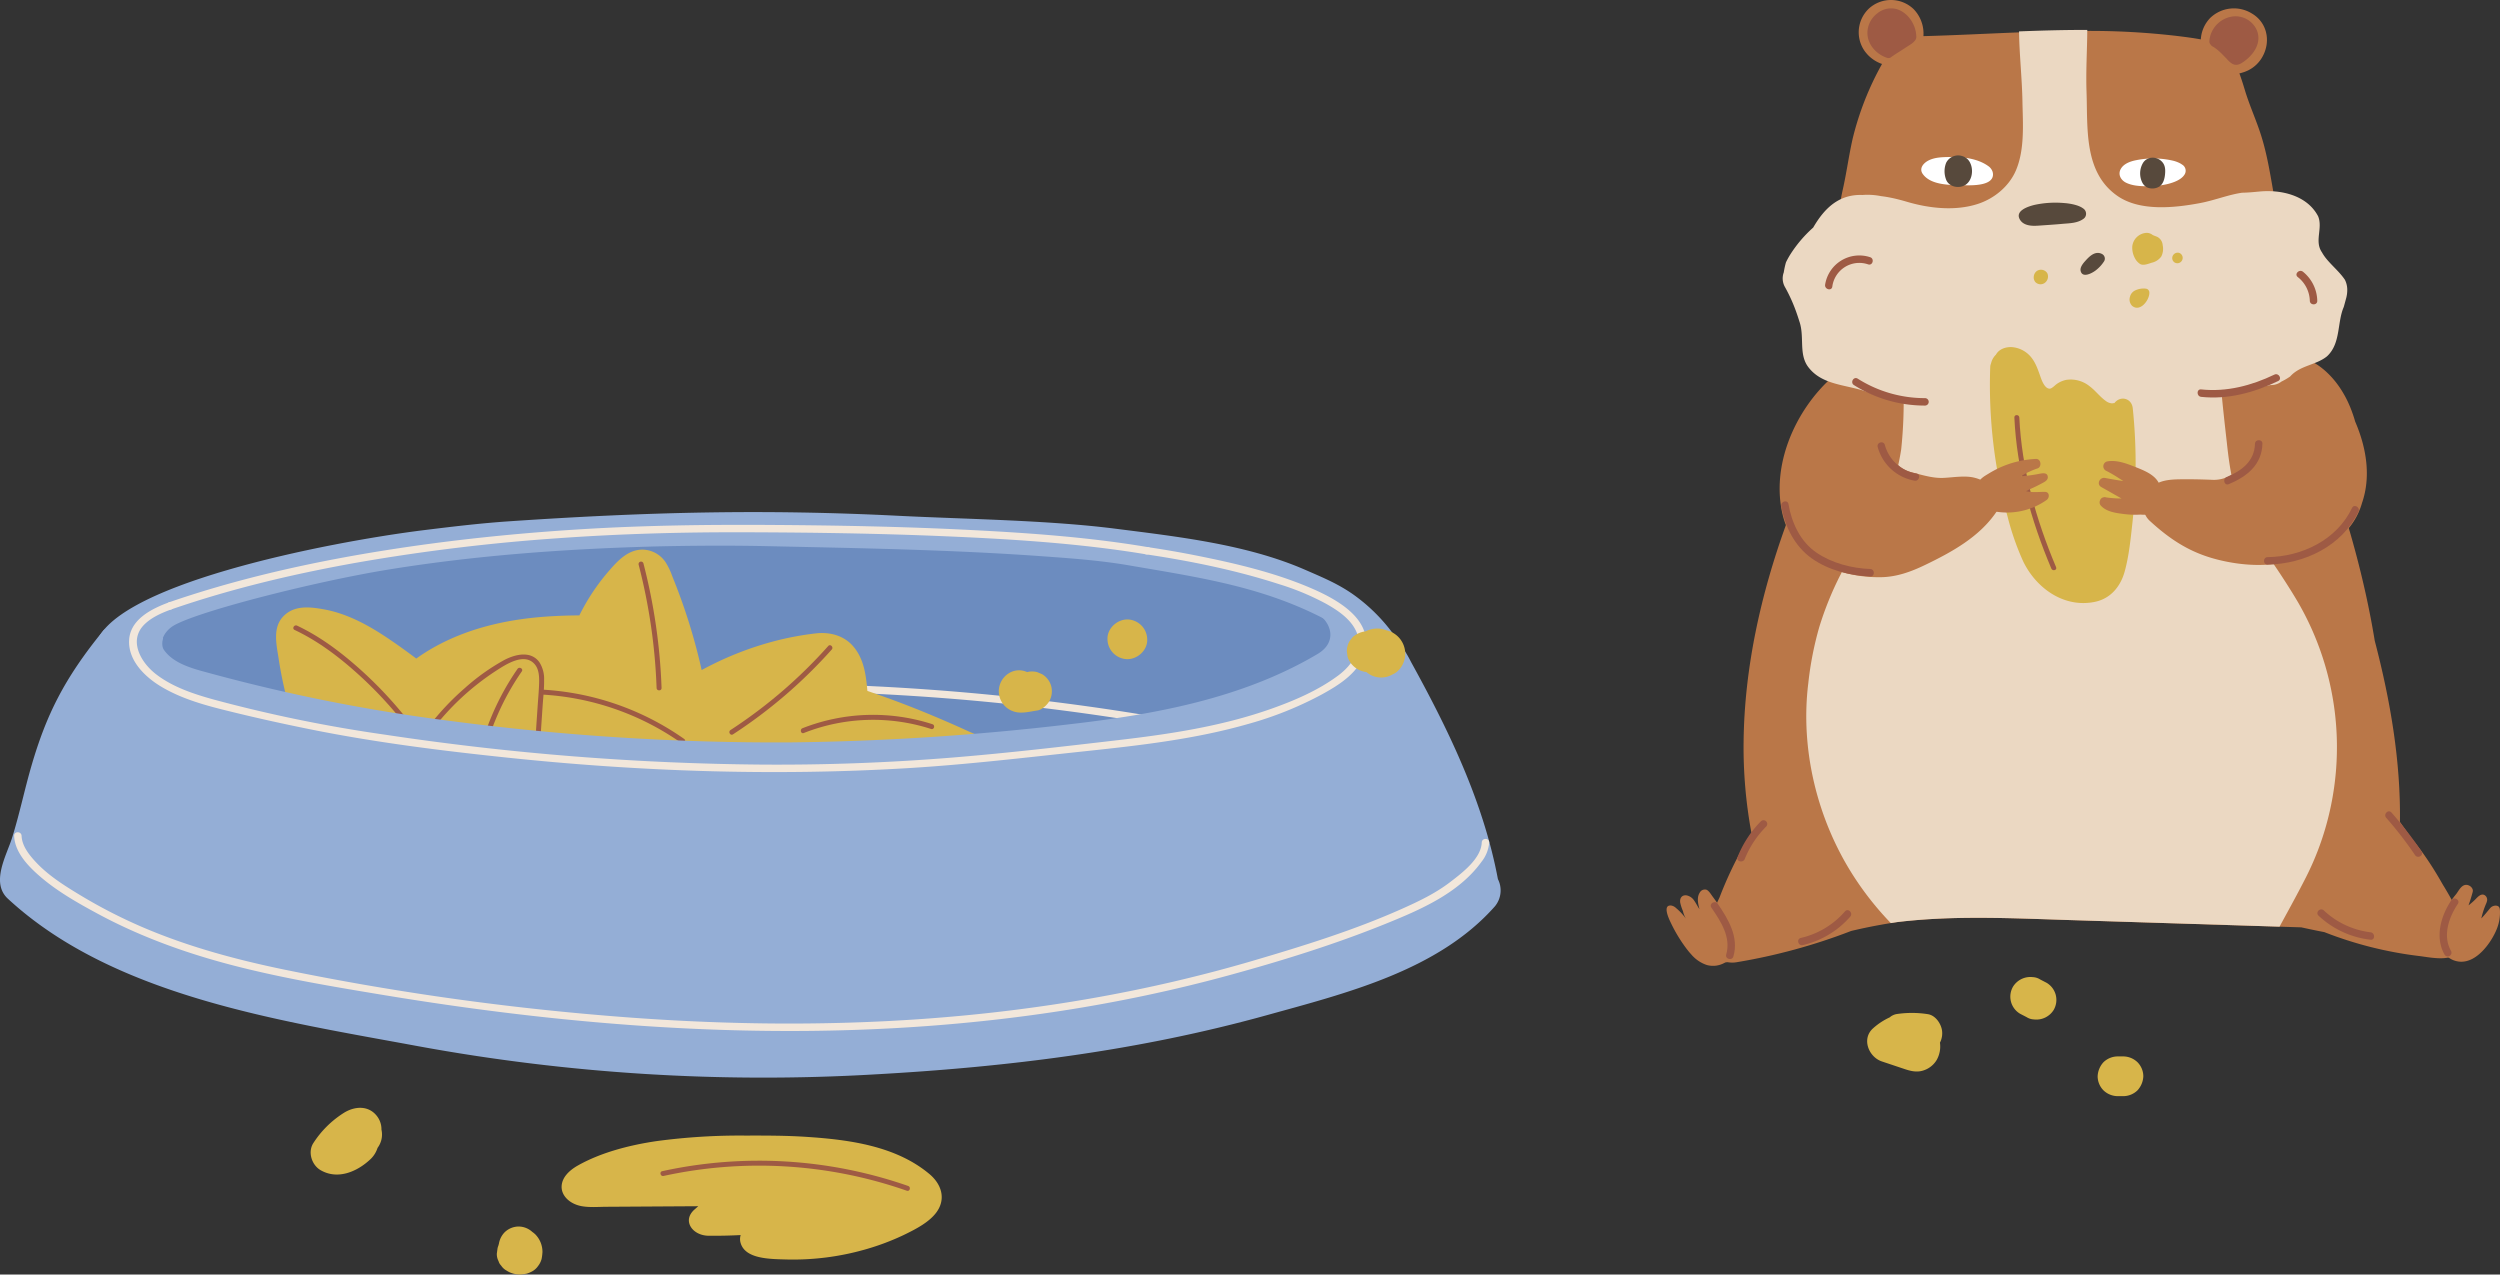 <svg xmlns="http://www.w3.org/2000/svg" width="365.29mm" height="186.23mm" viewBox="0 0 1035.466 527.895">
  <rect x="0" y="0" width="1035.466" height="527.895" fill="#333333" stroke="none"/>
  <title>hamster_near</title>
  <g id="Слой_2" data-name="Слой 2">
    <g id="Слой_1-2" data-name="Слой 1">
      <g>
        <path d="M1021.327,389.034a9.348,9.348,0,0,1-4.167,6.388c-4.146,2.587-10.613,1.111-15.244.543a159.679,159.679,0,0,1-39.209-9.893q-4.184-.802-8.338-1.711c-.399-.086-.794-.173-1.193-.263q-11.735-.37-23.467-.741l-73.597-2.316c-23.368-.736-46.847-1.933-70.117.847q-1.425.21-2.846.44-8.274,1.32-16.421,3.262a240.372,240.372,0,0,1-47.436,12.949,10.828,10.828,0,0,1-3.735-.012,8.758,8.758,0,0,1-2.723-.16,8.38,8.38,0,0,1-4.92-3.78c-1.213-2.077-1.152-4.052-.827-6.339a55.545,55.545,0,0,1,5.088-16.454,161.507,161.507,0,0,1,9.494-20.406q1.79-3.239,3.748-6.409a194.995,194.995,0,0,1-3.241-37.683c.312-30.624,7.124-61.03,17.49-89.742,9.518-26.375,21.645-51.693,34.059-76.809.44-1.884.852-3.776,1.214-5.685.888-4.685,4.64-8.568,8.506-11.061,3.797-2.447,8.498-2.871,12.867-2.139.189-.017.374-.037.564-.054q17.794-1.444,35.643-1.9,31.22-.778,62.421,1.534,7.688.574,15.355,1.329a87.931,87.931,0,0,1,11.267,1.423,23.724,23.724,0,0,1,11.575,6.746,23.396,23.396,0,0,1,4.949,8.227c3.287,1.612,6.68,4.315,7.972,7.305,6.372,14.78,12.464,29.678,17.86,44.844,8.581,24.092,15.544,48.838,19.674,74.099,6.425,24.503,10.769,49.768,10.432,75.024q2.339,3.338,4.685,6.676a112.138,112.138,0,0,1,7.429,10.016c1.966,2.958,3.797,6.002,5.541,9.095a145.992,145.992,0,0,1,8.852,16.63A9.499,9.499,0,0,1,1021.327,389.034Z" style="fill: #ba7748"/>
        <path d="M963.44,341.959a119.828,119.828,0,0,0-11.806-92.808c-2.111-3.573-4.334-7.078-6.602-10.553-5.449-8.35-11.55-16.36-15.747-25.459-4.318-9.36-5.862-19.58-6.95-29.749-.333-3.116-4.146-35.208-2.782-35.55-.621.156-1.238.313-1.859.461-5.853,1.423-11.764,2.608-17.708,3.607-21.311,3.583-43.014,5.01-64.568,6.24-4.949.284-9.918.399-14.858.839-4.368.391-8.72.958-13.089,1.394-6.211.617-12.805,1.189-19.078.201a190.128,190.128,0,0,1-.929,25.425,95.823,95.823,0,0,1-4.961,19.127c-5.475,11.608-14.232,21.217-20.065,32.656a134.016,134.016,0,0,0-8.947,22.023,137.396,137.396,0,0,0-4.517,23.154c-3.393,27.42,3.69,56.362,18.547,79.582A126.731,126.731,0,0,0,783.149,382.329q1.419-.228,2.846-.44c23.27-2.781,46.749-1.584,70.117-.847l73.597,2.316q7.223.228,14.443.456c3.73-6.857,7.521-13.685,11.047-20.651A117.057,117.057,0,0,0,963.44,341.959Z" style="fill: #ebd8c2"/>
        <path d="M824.817,201.799a14.695,14.695,0,0,0-6.757-3.862c-3.944-1.118-9.116-.171-13.163,0-4.467.189-8.846-1.25-13.235-2.336-4.635-1.147-7.488-4.388-9.011-8.793-1.615-4.674-1.9-9.74-3.291-14.501a68.354,68.354,0,0,0-6.21-14.709,7.865,7.865,0,0,0-8.61-3.531,8.13,8.13,0,0,0-5.657,2.148c-15.393,13.683-25.602,36.822-20.422,57.443,4.557,18.142,23.411,25.712,40.722,25.41,6.449-.113,12.403-2.29,18.141-5.058,11.097-5.352,22.5-11.586,29.571-22.011,1.981-2.921.97-6.28-.985-8.91A13.227,13.227,0,0,0,824.817,201.799Z" style="fill: #ba7748"/>
        <path d="M975.478,174.598q-.762-2.677-1.79-5.293c-2.714-6.928-7.166-13.491-13.295-17.824-4.907-3.469-16.045-7.825-21.543-3.528a9.581,9.581,0,0,0-2.754,4.078c-2.615,6.46-2.28,13.627-1.901,20.446.323,5.819.494,12.74-2.964,17.747-3.489,5.052-8.966,8.758-14.734,8.518-3.103-.129-7.481-.25-10.589-.235-6.731.031-13.323-.235-16.772,6.009-2.086,3.776-1.865,8.33,1.284,11.226,10.838,9.97,20.019,14.564,32.013,16.927,11.653,2.296,22.841,1.705,33.793-2.605,10.214-4.019,18.976-10.778,22.08-21.719C982.158,197.217,980.058,185.217,975.478,174.598Z" style="fill: #ba7748"/>
        <path d="M938.356,95.692c-6.088,1.3-18.251-1.551-24.434-2.233a156.674,156.674,0,0,0-17.901-.823c-21.69.082-43.38.259-65.07.21-10.724-.021-21.452-.164-32.162-.662-10.913-.502-25.837,7.914-35.808,2.962-1.826-.905-1.55-5.907-.917-10.259.378-2.608.88-4.985,1.135-6.104,1.604-7.037,2.531-14.207,4.122-21.247a122.519,122.519,0,0,1,12.187-31.043,14.71,14.71,0,0,1-7.536-5.857A13.54,13.54,0,0,1,774.095,3.531a13.543,13.543,0,0,1,18.387.136A14.544,14.544,0,0,1,796.657,14.97c13.134-.35,26.363-1.053,39.604-1.563,9.424-.362,18.856-.629,28.267-.605a310.376,310.376,0,0,1,37.634,2.147c3.109.387,6.273.794,9.387,1.362a13.963,13.963,0,0,1,3.776-8.762,14.122,14.122,0,0,1,17.404-1.937c6.322,3.723,7.869,11.518,4.397,17.803a13.664,13.664,0,0,1-6.051,5.775A16.262,16.262,0,0,1,927.533,30.387q1.197,3.35,2.209,6.75c2.016,6.774,5.058,13.198,7.098,19.978,2.462,8.145,3.658,16.376,5.172,24.71C943.222,88.477,944.003,94.491,938.356,95.692Z" style="fill: #ba7748"/>
        <path d="M970.759,127.135c-2.813,6.442-1.168,15.08-6.926,20.427-4.525,3.702-11.106,3.702-15.279,8.366a25.755,25.755,0,0,1-3.557,2.088,7.233,7.233,0,0,1-4.611,1.475c-10.283,2.057-20.156,4.113-29.831,6.239-3.264.657-6.447,1.097-9.634,1.476-31.877,3.792-64.883,2.49-96.436.807-8.556-.457-17.437-.802-25.618-3.57-1.172-.395-2.325-.829-3.477-1.301-9-4.062-20.518-2.828-26.688-11.466-3.702-5.348-1.234-12.34-3.445-18.613q-.559-1.812-1.193-3.607a67.147,67.147,0,0,0-4.823-10.687,7.238,7.238,0,0,1-.428-5.956,35.307,35.307,0,0,1,.907-4.162,36.281,36.281,0,0,1,1.767-3.209,52.941,52.941,0,0,1,9.511-11.187c.743-1.278,1.527-2.518,2.366-3.692,4.195-5.874,9.762-10.131,18.016-9.801a27.52,27.52,0,0,1,3.794-.035,28.663,28.663,0,0,1,3.902.506c1.192.138,2.392.33,3.601.564,2.416.468,4.863,1.107,7.328,1.831,9.206,2.702,19.889,3.854,29.16.843,6.808-2.209,12.957-7.252,15.799-13.887,3.723-8.708,2.875-19.419,2.703-28.613-.181-9.666-1.283-19.469-1.407-28.971,9.424-.362,18.856-.629,28.267-.605-.062,8.597-.617,17.05-.313,25.668.535,15.158-1.218,33.451,12.895,43.146,9.243,6.351,23.317,4.932,34.004,2.925,5.21-.981,9.92-2.752,14.67-3.791.95-.208,1.902-.387,2.861-.525,1.159-.016,2.34-.081,3.537-.171,1.197-.09,2.409-.205,3.627-.318,9.101-.871,19.796,1.597,24.32,10.235,2.057,4.936-1.645,10.283,1.594,14.948a18.018,18.018,0,0,0,2.029,2.914c2.341,2.808,5.426,5.379,7.483,8.464a9.366,9.366,0,0,1,.967,3.913,13.127,13.127,0,0,1-.548,4.052C971.383,124.89,971.078,125.981,970.759,127.135Z" style="fill: #ebd8c2"/>
        <path d="M862.76,86.299c-2.131-1.609-6.36-2.12-8.005-2.214a40.884,40.884,0,0,0-12.201.804c-2.459.615-8.014,2.359-5.988,5.972,1.481,2.641,4.886,2.795,7.55,2.609,3.333-.233,6.668-.435,9.995-.742,2.993-.276,6.333-.241,8.853-2.104A2.423,2.423,0,0,0,863.835,89.523,2.63,2.63,0,0,0,862.76,86.299Z" style="fill: #57493c"/>
        <path d="M883.362,169.104c-.432-4.196-5.166-5.422-7.665-2.076.158-.212-.497.055-.991.031a4.708,4.708,0,0,1-2.495-.975c-2.502-1.769-4.333-4.353-6.815-6.179a12.479,12.479,0,0,0-9.536-2.577,10.372,10.372,0,0,0-4.029,1.751c-.724.509-1.943,1.862-2.835,1.901-1.896.083-3.117-2.89-3.636-4.306-1.131-3.088-2.059-6.306-4.22-8.866a11.385,11.385,0,0,0-7.826-4.036c-2.746-.149-5.426.913-6.621,3.12a7.283,7.283,0,0,0-1.883,3.058c-.061.197-.113.396-.159.594a4.332,4.332,0,0,0-.326,1.53,207.092,207.092,0,0,0,2.701,41.523,199.562,199.562,0,0,0,4.536,20.566,109.911,109.911,0,0,0,6.364,18.25c5.358,11.185,16.924,19.523,29.763,16.862,6.479-1.343,10.59-6.325,12.305-12.494,1.799-6.47,2.473-13.432,3.212-20.089A223.851,223.851,0,0,0,883.362,169.104Z" style="fill: #d7b54a"/>
        <path d="M869.796,104.873c-2.527-.655-4.654,1.589-6.163,3.274-.899,1.004-2.198,2.594-1.861,4.056.723,3.139,4.729.923,6.14-.132a14.668,14.668,0,0,0,3.626-3.928,2.152,2.152,0,0,0-.901-2.937A3.786,3.786,0,0,0,869.796,104.873Z" style="fill: #57493c"/>
        <path d="M902.725,67.52a13.165,13.165,0,0,0-2.991-1.032,36.151,36.151,0,0,0-15.11-.111c-2.309.462-5.018,1.423-6.236,3.611-1.251,2.247-.01,4.568,2.113,5.641,2.596,1.312,5.793,1.495,8.647,1.514a34.477,34.477,0,0,0,8.866-.974c2.28-.591,5.361-1.677,6.716-3.755a2.93,2.93,0,0,0-.926-4.241A7.766,7.766,0,0,0,902.725,67.52Z" style="fill: #fff"/>
        <path d="M825.284,71.086a4.673,4.673,0,0,0-1.805-2.323c-4.463-3.197-10.704-3.842-16.015-3.737-2.861.057-5.976.098-8.594,1.387-2.153,1.06-4.175,3.32-2.456,5.693,3.432,4.738,11.608,4.539,16.934,4.63,3.161.054,12.313.384,12.123-4.633a4.02,4.02,0,0,0-.159-.921Q825.299,71.134,825.284,71.086Z" style="fill: #fff"/>
        <path d="M834.319,172.92c1.003,21.637,6.924,42.693,15.312,62.572.507,1.201,2.498.673,1.983-.547-8.314-19.704-14.244-40.575-15.239-62.026-.061-1.318-2.118-1.325-2.057,0Z" style="fill: #9e5a44"/>
        <path d="M896.718,72.291c.163-1.708.174-3.466-.904-4.893-2.065-2.733-6.384-2.885-8.238.127a8.53,8.53,0,0,0-.208,8.206,4.736,4.736,0,0,0,1.786,1.837,5.586,5.586,0,0,0,5.213-.298C895.976,76.225,896.547,74.088,896.718,72.291Z" style="fill: #57493c"/>
        <path d="M816.003,67.434a5.162,5.162,0,0,0-3.049-2.714,5.54,5.54,0,0,0-6.882,2.706,9.537,9.537,0,0,0-.087,6.794c1.106,3.325,5.707,4.128,8.349,2.168C816.882,74.497,817.44,70.306,816.003,67.434Z" style="fill: #57493c"/>
        <path d="M846.852,203.72c-.148-.006-.296-.005-.442-.002-2.417.053-4.912.318-7.282-.3a5.436,5.436,0,0,0,1.431-.719,64.237,64.237,0,0,0,6.19-3.069c.75-.471,1.496-1.089,1.43-2.06-.149-2.208-2.692-1.472-4.079-1.219a57.116,57.116,0,0,1-6.909.878,17.233,17.233,0,0,1,3.29-1.829,27.699,27.699,0,0,1,3.469-1.403c1.831-.635,1.455-4.018-.697-3.919a40.556,40.556,0,0,0-14.684,3.473,44.064,44.064,0,0,0-4.943,2.631c-1.861,1.137-3.686,2.104-4.459,4.287a6.316,6.316,0,0,0,.25,4.709l.002.025a6.547,6.547,0,0,0,4.744,5.597,7.248,7.248,0,0,0,2.959,1.176,28.42,28.42,0,0,0,20.645-4.948,2.161,2.161,0,0,0,.726-2.284C848.267,203.936,847.569,203.75,846.852,203.72Z" style="fill: #ba7748"/>
        <path d="M893.512,199.011c-2.103-2.888-6.025-4.373-9.223-5.646-3.56-1.417-7.78-3.005-11.642-2.218a2.077,2.077,0,0,0-.491,3.759,53.263,53.263,0,0,1,5.472,3.164c.509.339,1.157.722,1.818,1.144-.537-.073-1.076-.138-1.612-.219-1.986-.297-3.962-.646-5.933-1.03-2.193-.427-3.718,2.551-1.585,3.759q2.963,1.677,5.925,3.355,1.232.697,2.463,1.395a46.352,46.352,0,0,1-6.383-.455,1.729,1.729,0,0,0-1.208.002,1.766,1.766,0,0,0-1.298,1.22,1.968,1.968,0,0,0,.37,2.223c2.339,2.546,6.228,3.024,9.483,3.437a38.385,38.385,0,0,0,6.921.233,13.104,13.104,0,0,0,1.949.042C895.773,214.01,896.967,203.754,893.512,199.011Z" style="fill: #ba7748"/>
        <path d="M716.751,382.989a85.91,85.91,0,0,0-4.992-8.23c-.763-1.154-1.557-2.288-2.393-3.391-.679-.896-1.482-2.353-2.529-2.841a2.374,2.374,0,0,0-2.747,1.061c-1.379,1.968-.812,4.644-.19,6.965-.806-1.092-1.358-2.353-2.142-3.461a4.903,4.903,0,0,0-3.248-2.249c-1.911-.214-2.813,1.15-2.605,2.922a18.39,18.39,0,0,0,1.152,3.592,11.025,11.025,0,0,0,1.195,3.108,23.751,23.751,0,0,0-4.06-4.37,3.891,3.891,0,0,0-1.895-1.018c-3.896-.513-1.075,5.445-.346,6.963a62.071,62.071,0,0,0,6.94,11.374c.512.65,1.047,1.283,1.607,1.892a14.494,14.494,0,0,0,6.386,4.371,9.724,9.724,0,0,0,8.505-1.616c4.079-3.15,4.35-8.271,2.461-12.724C717.515,384.548,717.146,383.765,716.751,382.989Z" style="fill: #ba7748"/>
        <path d="M1033.803,385.558a18.47,18.47,0,0,0,1.651-8.186c-.043-1.13-.185-2.075-1.48-2.259a2.966,2.966,0,0,0-2.556,1.002c-1.224,1.462-2.356,2.913-3.695,4.29a34.595,34.595,0,0,1,1.992-6.122,5.431,5.431,0,0,0,.428-1.406,2.223,2.223,0,0,0-1.158-2.184c-1.331-.66-2.654.689-3.487,1.581a29.723,29.723,0,0,1-3.08,2.728q.997-2.745,1.742-5.575c.427-1.639-1.44-3.102-2.966-2.915-1.874.23-2.864,2.498-3.885,3.811a43.954,43.954,0,0,0-7.365,12.642c-.914,2.706-1.292,5.353-.085,8.027,1.238,2.742,3.334,5.508,6.232,6.675,7.363,2.966,13.783-4.564,16.846-10.324Q1033.407,386.46,1033.803,385.558Z" style="fill: #ba7748"/>
        <path d="M847.86,113.013a3.08,3.08,0,0,0-4.316-.707,3.285,3.285,0,0,0-1.177,2.133,3.07,3.07,0,0,0,.639,2.376,2.963,2.963,0,0,0,3.74.467,3.264,3.264,0,0,0,1.249-4.042A2.569,2.569,0,0,0,847.86,113.013Z" style="fill: #d7b54a"/>
        <path d="M895.777,101.665q-.015-.118-.032-.234a4.188,4.188,0,0,0-1.973-3.182c-.699-.396-1.511-.562-2.211-.958a4.008,4.008,0,0,0-2.572-.842,6.302,6.302,0,0,0-5.823,5.52,9.057,9.057,0,0,0,1.059,4.922,6.077,6.077,0,0,0,2.211,2.469c1.359.777,3.455-.142,4.825-.559a6.582,6.582,0,0,0,3.917-2.573A7.014,7.014,0,0,0,895.777,101.665Z" style="fill: #d7b54a"/>
        <path d="M888.851,119.56a8.186,8.186,0,0,0-4.768.869,3.975,3.975,0,0,0-1.866,2.451,3.739,3.739,0,0,0,.885,3.8c3.263,2.727,7.173-2.309,7.135-5.436a1.669,1.669,0,0,0-.71-1.424A2.285,2.285,0,0,0,888.851,119.56Z" style="fill: #d7b54a"/>
        <path d="M902.581,104.739a2.263,2.263,0,0,0-2.822,2.649,2.135,2.135,0,0,0,3.583,1.027A2.2,2.2,0,0,0,902.581,104.739Z" style="fill: #d7b54a"/>
        <path d="M767.883,159.499a55.001,55.001,0,0,0,29.459,8.486,1.543,1.543,0,0,0,0-3.085,51.956,51.956,0,0,1-27.901-8.064c-1.684-1.063-3.233,1.605-1.557,2.664Z" style="fill: #9e5a44"/>
        <path d="M911.684,164.375c11.037,1.194,22.006-1.782,31.891-6.553,1.787-.863.225-3.524-1.557-2.664-9.417,4.545-19.834,7.268-30.334,6.131-1.971-.213-1.956,2.873,0,3.085Z" style="fill: #9e5a44"/>
        <path d="M777.711,185.122A19.305,19.305,0,0,0,792.961,199.091c1.94.368,2.772-2.605.82-2.975a16.274,16.274,0,0,1-13.096-11.814c-.48-1.925-3.456-1.11-2.975.82Z" style="fill: #9e5a44"/>
        <path d="M923.088,200.54c7.532-3.106,13.74-8.004,13.98-16.741.055-1.986-3.031-1.984-3.085,0-.198,7.224-5.515,11.209-11.715,13.766-1.81.747-1.017,3.733.82,2.975Z" style="fill: #9e5a44"/>
        <path d="M939.2,233.845c15.259-.239,30.879-7.683,37.653-21.914.849-1.784-1.81-3.351-2.664-1.557-6.319,13.276-20.737,20.162-34.989,20.386-1.983.031-1.989,3.116,0,3.085Z" style="fill: #9e5a44"/>
        <path d="M737.781,209.588c1.457,8.467,5.477,16.587,12.591,21.666,6.864,4.901,15.929,7.197,24.265,7.506,1.986.073,1.983-3.012,0-3.085-7.664-.284-15.839-2.409-22.232-6.754-6.737-4.579-10.303-12.334-11.648-20.153-.336-1.953-3.309-1.125-2.975.82Z" style="fill: #9e5a44"/>
        <path d="M722.656,355.775a40.494,40.494,0,0,1,8.893-13.453,1.543,1.543,0,0,0-2.181-2.181,44.273,44.273,0,0,0-9.686,14.815c-.739,1.842,2.243,2.643,2.975.82Z" style="fill: #9e5a44"/>
        <path d="M988.337,338.722a154.315,154.315,0,0,1,11.953,15.456c1.107,1.635,3.781.093,2.664-1.557a160.615,160.615,0,0,0-12.436-16.08c-1.314-1.494-3.489.695-2.181,2.181Z" style="fill: #9e5a44"/>
        <path d="M960.309,379.265a37.774,37.774,0,0,0,21.529,9.96c1.967.234,1.951-2.853,0-3.085a34.266,34.266,0,0,1-19.348-9.057c-1.448-1.356-3.634.821-2.181,2.181Z" style="fill: #9e5a44"/>
        <path d="M746.701,391.452A37.157,37.157,0,0,0,766.351,379.658c1.298-1.492-.875-3.682-2.181-2.181a34.347,34.347,0,0,1-18.288,11.001c-1.933.448-1.115,3.423.82,2.975Z" style="fill: #9e5a44"/>
        <path d="M708.825,375.915c3.864,5.68,8.237,12.234,6.152,19.417-.555,1.91,2.422,2.726,2.975.82,2.336-8.046-2.098-15.378-6.463-21.795-1.11-1.632-3.785-.09-2.664,1.557Z" style="fill: #9e5a44"/>
        <path d="M1015.335,372.837c-4.37,6.498-6.931,15.356-2.81,22.584a1.544,1.544,0,0,0,2.664-1.557c-3.565-6.255-.918-13.927,2.81-19.47,1.111-1.652-1.56-3.198-2.664-1.557Z" style="fill: #9e5a44"/>
        <path d="M934.84,12.736A9.613,9.613,0,0,0,923.824,6.988a11.171,11.171,0,0,0-8.743,10.055,1.829,1.829,0,0,0,.587,1.482,1.998,1.998,0,0,0,.767.723c2.214,1.233,4.081,3.33,5.91,5.188a10.685,10.685,0,0,0,1.502,1.476c2.291,1.831,4.11.692,6.16-.878C933.757,22.162,936.677,17.571,934.84,12.736Z" style="fill: #9e5a44"/>
        <path d="M777.571,5.52a10.248,10.248,0,0,0-4.117,7.985c-.036,4.938,3.713,9.019,8.244,10.488a1.692,1.692,0,0,0,1.557-.308c1.954-1.417,4.044-2.631,6.046-3.977,1.367-.92,4.395-2.429,4.405-4.318.025-4.901-3.263-10.098-8.046-11.594A8.933,8.933,0,0,0,777.571,5.52Z" style="fill: #9e5a44"/>
        <path d="M579.549,278.381c-.212-4.496-2.045-3.114-5.09-6.779-21.638-26.044-28.964-32.137-103.236-43.822-7.321-1.152-14.762-1.637-22.142-2.359-19.885-1.946-39.842-3.236-59.828-3.664-40.243-.861-81.146.018-121.389.018a740.183,740.183,0,0,0-108.879,7.353c-25.015,3.533-49.872,7.434-73.926,14.979-8.711,2.733-17.791,5.373-25.979,9.328a57.798,57.798,0,0,0-19.725,15.003c-1.328,1.511-.801,5.62-.618,7.787a22.561,22.561,0,0,0-.986,2.45c-3.176,9.519,2.403,19.268,10.787,24.321a34.381,34.381,0,0,0,4.186,2.112q.54.397,1.08.794a19.205,19.205,0,0,0,7.918,2.357c.521.161,1.039.322,1.55.481,3.925,1.222,7.92,2.233,11.949,3.095,17.673,3.777,35.942,5.297,53.925,7.177,34.366,3.593,68.845,6.246,103.383,7.755q7.916.346,15.836.607c.42.028.841.058,1.261.086a851.68,851.68,0,0,0,91.41,1.352q29.777-1.237,59.395-4.666,19.209-1.551,38.353-3.737c35.394-4.054,70.6-9.546,105.38-17.015q6.253-1.343,12.485-2.767a17.802,17.802,0,0,0,8.665-5.048,18.269,18.269,0,0,0,8.769-4.654C577.348,287.542,579.771,283.105,579.549,278.381Z" style="fill: #6c8cbf"/>
        <path d="M560.291,246.077c-6.345-4.413-12.615-6.973-19.694-10.063-24.185-10.557-52.682-13.728-78.721-17.046-27.752-3.536-61.871-3.927-89.812-5.333-55.882-2.812-104.125-1.581-161.408,2.298-11.578.784-23.263,2.188-34.703,3.599-39.551,4.88-132.846,22.983-136.599,48.907-.735,5.076,33.636,11.398,28.763,2.552-3.11-5.643.862-9.881,3.167-11.46,8.408-5.759,58.568-18.583,89.641-23.627,36.703-5.958,74.156-8.618,111.309-9.591,15.256-.332,30.506-.431,45.764-.096,37.718.832,75.557,1.446,113.193,4.143,12.212.875,24.46,1.743,36.515,3.823,29.754,5.133,56.314,8.849,83.123,23.37,1.47.796,7.624-.082,8.924.969.769.622,1.541,1.248,2.28,1.905.102.091.187.169.263.242a4.773,4.773,0,0,0,1.368,4.348c1.787,1.787,18.291,5.21,16.882,2.773A72.592,72.592,0,0,0,560.291,246.077Z" style="fill: #94aed6"/>
        <path d="M70.943,252.404c25.454-8.776,51.754-14.964,78.252-19.618a807.498,807.498,0,0,1,82.473-9.897c25.578-1.818,51.195-2.504,76.833-2.43,27.494.079,54.995.472,82.466,1.632,25.355,1.071,50.808,2.6,75.936,6.28q3.912.573,7.811,1.233c1.942.329,2.777-2.644.82-2.975-24.345-4.123-49.089-5.877-73.726-7.122-27.693-1.399-55.426-1.919-83.151-2.089-25.826-.158-51.62.182-77.405,1.753-27.462,1.673-54.873,4.495-82.047,8.826-27.021,4.307-53.885,10.096-79.973,18.408q-4.573,1.457-9.109,3.024c-1.866.643-1.064,3.624.82,2.975Z" style="fill: #f2e7db"/>
        <path d="M150.074,297.603c41.674-5.436,83.565-9.316,125.575-10.787a1017.396,1017.396,0,0,1,124.619,3.108q36.107,3.172,71.904,9.025c1.942.316,2.778-2.656.82-2.975a989.253,989.253,0,0,0-126.449-12.366,1103.717,1103.717,0,0,0-124.884,3.272c-23.923,1.929-47.786,4.534-71.584,7.638-1.941.253-1.966,3.342,0,3.085Z" style="fill: #f2e7db"/>
        <path d="M412.819,308.934c-3.672-2.794-8.357-4.501-12.53-6.414-4.801-2.201-9.649-4.293-14.522-6.331Q372.696,290.723,359.267,286.182c-.108-1.272-.234-2.541-.388-3.804-.649-5.345-1.882-10.451-5.468-14.655-3.86-4.526-9.741-6.035-15.493-5.383a123.559,123.559,0,0,0-15.406,2.764,134.587,134.587,0,0,0-27.794,10.281q-2.07,1.028-4.096,2.137A242.99,242.99,0,0,0,278.495,238.798a28.417,28.417,0,0,0-2.783-5.864,11.699,11.699,0,0,0-9.639-5.289c-5.817.02-10.02,4.394-13.552,8.464a86.743,86.743,0,0,0-12.562,18.781c-3.809.008-7.616.133-11.386.345-16.488.928-32.885,4.292-47.534,12.156a78.574,78.574,0,0,0-8.625,5.377c-4.367-3.277-8.797-6.473-13.351-9.457-7.484-4.902-15.844-9.27-24.721-10.888-5.872-1.07-12.398-1.881-16.964,2.831-4.603,4.749-2.838,11.811-1.966,17.575a166.266,166.266,0,0,0,7.968,31.374,9.826,9.826,0,0,0,.774,1.644c-.742,4.402,1.698,8.018,5.85,9.553,8.185,3.026,16.755,4.664,25.359,5.976,8.754,1.335,17.528,2.543,26.293,3.806,9.497,1.369,18.992,2.833,28.537,3.832a230.61,230.61,0,0,0,27.218,1.105c18.138-.251,36.213-1.21,54.363-.912,16.606.273,33.207.929,49.816.888a7.29,7.29,0,0,0,1.064.691,8.905,8.905,0,0,0,9.586-.821c18.02-.444,36.047-2.042,53.672-5.915.077-.017.153-.038.229-.058a8.614,8.614,0,0,0,9.631-3.804C418.065,315.847,416.49,311.727,412.819,308.934Z" style="fill: #d7b54a"/>
        <path d="M178.686,302.793a105.879,105.879,0,0,1,26.904-25.052c4.084-2.64,11.577-7.529,15.842-2.662,1.869,2.133,1.941,5.355,1.858,8.033-.097,3.134-.396,6.271-.607,9.4q-.8,11.851-1.6,23.702c-.089,1.321,1.968,1.316,2.057,0q.8-11.851,1.6-23.702c.244-3.614.683-7.273.619-10.899a12.774,12.774,0,0,0-1.963-7.348c-3.54-4.879-10.014-3.266-14.546-.891a88.226,88.226,0,0,0-16.267,11.57,108.999,108.999,0,0,0-15.673,16.811c-.798,1.056.987,2.082,1.776,1.038Z" style="fill: #9e5a44"/>
        <path d="M214.346,277.053a106.987,106.987,0,0,0-16.739,38.855c-.272,1.291,1.71,1.843,1.983.547a105.483,105.483,0,0,1,16.532-38.363c.756-1.091-1.026-2.12-1.776-1.038Z" style="fill: #9e5a44"/>
        <path d="M224.242,287.67a110.985,110.985,0,0,1,58.061,20.143c1.084.765,2.112-1.018,1.038-1.776a112.97,112.97,0,0,0-59.099-20.424c-1.323-.069-1.319,1.988,0,2.057Z" style="fill: #9e5a44"/>
        <path d="M122.017,260.914c9.218,4.343,17.505,10.502,25.102,17.241a164.006,164.006,0,0,1,20.98,22.396c.797,1.033,2.585.01,1.776-1.038a166.954,166.954,0,0,0-21.302-22.812c-7.719-6.853-16.149-13.148-25.518-17.563-1.191-.561-2.236,1.212-1.038,1.776Z" style="fill: #9e5a44"/>
        <path d="M620.416,364.119c-5.617-29.872-18.431-57.475-32.467-83.488q-.853-1.581-1.712-3.156-.86-1.576-1.725-3.148c-1.982-3.909-4.124-7.425-7.44-10.179-.829-.918-2.418-1.535-3.247-2.453-5.827-4.905-36.713-11.022-30.992-9.005,7.498,2.643,12.545,12.468,2.836,18.22-31.094,18.42-67.593,25.058-103.029,29.11A1081.854,1081.854,0,0,1,326.844,307.496a1037.198,1037.198,0,0,1-140.207-8.877A723.332,723.332,0,0,1,87.938,279.117c-6.732-1.852-15.793-3.776-20.051-9.969-1.267-1.843-.346-4.837-.346-4.837s-13.656-4.725-17.625-5.155a5.566,5.566,0,0,0-2.985.489c-.934.67-3.363.592-4.075,1.464-16.392,20.047-23.682,35.192-29.676,55.566-2.951,10.032-5.044,20.347-8.173,30.319C2.69,354.374-3.942,365.572,3.27,372.244c43.767,40.482,112.945,50.521,169.656,61.029a792.225,792.225,0,0,0,189.002,11.748c55.366-3.06,109.348-9.718,162.742-24.534,32.94-9.14,70.947-18.461,94.493-45.092A10.33,10.33,0,0,0,620.416,364.119Z" style="fill: #94aed6"/>
        <path d="M70.123,249.429c-7.226,2.642-16.383,7.119-16.659,15.985-.26,8.359,6.66,15.001,13.264,18.964,7.789,4.674,16.726,7.326,25.478,9.526,12.109,3.045,24.328,5.758,36.567,8.223,26.858,5.41,54.189,8.822,81.424,11.683,27.225,2.859,54.553,4.762,81.917,5.556,27.679.802,55.396.471,83.04-1.158,25.1-1.479,50.026-4.484,75.018-7.139,22.479-2.388,45.14-4.985,66.929-11.246a147.248,147.248,0,0,0,30.205-12.098c7.569-4.15,16.465-9.608,18.238-18.802,2.566-13.307-13.126-21.322-23.111-25.565-14.933-6.346-31.204-10.131-47.053-13.289-6.585-1.312-13.204-2.443-19.843-3.441-1.942-.292-2.78,2.681-.82,2.975,18.567,2.788,37.162,6.561,55.053,12.346a107.631,107.631,0,0,1,19.132,7.938c5.014,2.777,10.708,6.493,12.993,12.018,2.876,6.954-2.156,13.797-7.533,17.815-8.34,6.232-18.441,10.55-28.204,13.984-20.339,7.153-41.853,10.386-63.19,12.868-22.65,2.635-45.361,5.313-68.087,7.167q-39.424,3.217-79.028,2.948a1106.684,1106.684,0,0,1-156.24-12.373A593.435,593.435,0,0,1,88.747,289.806c-8.419-2.323-17.265-5.206-24.24-10.648-6.278-4.899-11.475-14.042-4.519-20.695,3.028-2.896,7.073-4.639,10.955-6.059,1.85-.676,1.051-3.659-.82-2.975Z" style="fill: #f2e7db"/>
        <path d="M5.857,346.2c.277,7.195,6.426,13.216,11.594,17.555,6.921,5.811,15.067,10.408,22.991,14.688,17.869,9.65,37.065,16.521,56.702,21.573,20.609,5.302,41.642,8.794,62.621,12.258,23.027,3.802,46.16,6.991,69.372,9.425,46.911,4.918,94.208,6.745,141.327,4.15,46.775-2.575,93.379-9.534,138.59-21.907,21.768-5.958,43.656-12.738,64.591-21.208,14.45-5.846,30.545-12.686,39.998-25.814a14.709,14.709,0,0,0,3.157-7.955c.074-1.985-3.011-1.982-3.085,0-.249,6.675-8.194,12.632-12.986,16.313-6.169,4.738-13.049,8.018-20.133,11.179-19.714,8.798-40.678,15.296-61.362,21.387-43.834,12.908-89.09,20.629-134.637,24.008-45.136,3.349-90.523,2.509-135.598-1.346A1115.606,1115.606,0,0,1,117.332,401.51c-19.163-3.983-38.158-9.069-56.248-16.62a210.759,210.759,0,0,1-27.572-13.954c-6.862-4.135-13.747-8.423-19.165-14.41-2.565-2.834-5.252-6.35-5.405-10.325-.076-1.979-3.162-1.989-3.085,0Z" style="fill: #f2e7db"/>
        <path d="M804.371,426.89c-.391-2.907-2.73-6.364-5.893-6.839a42.96,42.96,0,0,0-12.789-.06,5.863,5.863,0,0,0-2.994,1.387,27.405,27.405,0,0,0-6.868,4.511c-4.917,4.332-1.858,11.915,3.631,13.75q4.738,1.585,9.476,3.17c2.361.79,4.724,1.365,7.223.704a9.913,9.913,0,0,0,5.994-4.494,11.403,11.403,0,0,0,1.355-7.162A8.565,8.565,0,0,0,804.371,426.89Z" style="fill: #d7b54a"/>
        <path d="M384.925,486.241C371.031,474.619,351.716,472.05,334.264,470.89c-8.434-.561-16.953-.572-25.402-.548a259.161,259.161,0,0,0-36.778,2.269c-11.442,1.675-23.283,4.771-32.765,10.139-3.562,2.016-6.442,4.846-6.691,8.39-.28,3.985,3.227,7.481,8.2,8.421,3.317.626,7.033.289,10.411.268q5.301-.032,10.603-.064,13.68-.083,27.36-.166l-1.521,1.339c-2.229,1.963-3.05,4.492-1.701,6.97,1.272,2.337,4.208,3.892,7.519,3.922q6.651.06,13.27-.284a5.642,5.642,0,0,0,.021,3.393c1.99,6.464,11.793,6.529,18.705,6.715a108.903,108.903,0,0,0,32.857-4.144,101.908,101.908,0,0,0,15.97-5.994c5.11-2.475,10.72-5.385,13.682-9.589C391.752,496.609,390.105,490.574,384.925,486.241Z" style="fill: #d7b54a"/>
        <path d="M851.433,411.966a8.269,8.269,0,0,0-3.78-4.917q-1.309-.677-2.619-1.354a6.122,6.122,0,0,0-3.059-.976,8.452,8.452,0,0,0-8.197,3.928,8.226,8.226,0,0,0,2.951,11.256l2.619,1.354a6.124,6.124,0,0,0,3.059.976,8.451,8.451,0,0,0,8.197-3.928A8.303,8.303,0,0,0,851.433,411.966Z" style="fill: #d7b54a"/>
        <path d="M887.735,445.783a8.313,8.313,0,0,0-2.409-5.817,8.549,8.549,0,0,0-5.817-2.41h-2.468a8.488,8.488,0,0,0-5.817,2.41,9.155,9.155,0,0,0-2.409,5.817,8.315,8.315,0,0,0,2.409,5.817,8.55,8.55,0,0,0,5.817,2.41h2.468a8.489,8.489,0,0,0,5.817-2.41,9.156,9.156,0,0,0,2.409-5.817Z" style="fill: #d7b54a"/>
        <path d="M221.961,511.515c-.073-.078-.141-.155-.216-.231a9.868,9.868,0,0,0-1.29-1.052,8.46,8.46,0,0,0-5.64-2.225,8.371,8.371,0,0,0-5.817,2.41,8.793,8.793,0,0,0-2.367,4.769q-.105.324-.186.654a8.35,8.35,0,0,0-.365,1.155q-.146,1.094-.294,2.187a6.189,6.189,0,0,0,.709,3.17,4.107,4.107,0,0,0,1.058,1.815,6.218,6.218,0,0,0,2.308,2.119,9.147,9.147,0,0,0,2.54,1.166,4.183,4.183,0,0,0,.461.126,14.68,14.68,0,0,0,2.377.315,8.444,8.444,0,0,0,1.476-.153,12.772,12.772,0,0,0,1.468-.219,11.954,11.954,0,0,0,2.146-.891,7.058,7.058,0,0,0,2.482-2.198,8.3,8.3,0,0,0,1.506-2.964,17.558,17.558,0,0,0,.322-2.357,4.826,4.826,0,0,0,.039-.781A10.373,10.373,0,0,0,221.961,511.515Z" style="fill: #d7b54a"/>
        <path d="M435.388,284.148a8.323,8.323,0,0,0-3.781-4.917l-1.965-.829a8.277,8.277,0,0,0-4.232-.033,7.893,7.893,0,0,0-7.381.379,8.759,8.759,0,0,0,1.229,15.714c3.313,1.398,6.96.31,10.384-.193,1.896-.278,3.996-2.208,4.916-3.781A8.402,8.402,0,0,0,435.388,284.148Z" style="fill: #d7b54a"/>
        <path d="M475.161,264.794a8.37,8.37,0,0,0-8.227-8.227c-4.303,0-8.426,3.784-8.227,8.227a8.37,8.37,0,0,0,8.227,8.227C471.238,273.02,475.36,269.236,475.161,264.794Z" style="fill: #d7b54a"/>
        <path d="M580.797,266.006a9.974,9.974,0,0,0-6.581-4.943,9.838,9.838,0,0,0-1.363-.443,10.372,10.372,0,0,0-7.205.88,9.459,9.459,0,0,0-5.399,2.413l-1.286,1.665a8.195,8.195,0,0,0-1.123,4.152q.147,1.093.294,2.187a8.22,8.22,0,0,0,2.115,3.63q.206.206.411.411a9.51,9.51,0,0,0,5.312,2.408,9.313,9.313,0,0,0,10.798.968,7.403,7.403,0,0,0,2.508-1.735A9.854,9.854,0,0,0,580.797,266.006Z" style="fill: #d7b54a"/>
        <path d="M264.514,233.879a237.012,237.012,0,0,1,7.439,51.063c.047,1.32,2.104,1.326,2.057,0a239.631,239.631,0,0,0-7.512-51.61,1.029,1.029,0,0,0-1.983.547Z" style="fill: #9e5a44"/>
        <path d="M303.611,304.148a203.062,203.062,0,0,0,40.887-35.125c.878-.986-.572-2.445-1.454-1.454a201.03,201.03,0,0,1-40.471,34.803c-1.105.719-.076,2.501,1.038,1.776Z" style="fill: #9e5a44"/>
        <path d="M332.934,303.6a78.094,78.094,0,0,1,52.709-1.667c1.262.41,1.802-1.575.547-1.983a79.905,79.905,0,0,0-53.803,1.667c-1.216.481-.686,2.471.547,1.983Z" style="fill: #9e5a44"/>
        <path d="M274.842,487.066a185.415,185.415,0,0,1,100.76,6.126c1.253.436,1.791-1.55.547-1.983a187.565,187.565,0,0,0-101.853-6.126c-1.293.281-.746,2.265.547,1.983Z" style="fill: #9e5a44"/>
        <path d="M951.691,114.742a12.947,12.947,0,0,1,5.004,9.829c.062,1.98,3.148,1.989,3.085,0a15.881,15.881,0,0,0-5.907-12.011c-1.535-1.23-3.731.939-2.181,2.181Z" style="fill: #9e5a44"/>
        <path d="M758.914,118.726a11.282,11.282,0,0,1,14.853-9.222c1.892.616,2.703-2.362.82-2.975a14.333,14.333,0,0,0-18.647,11.377c-.298,1.942,2.674,2.779,2.975.82Z" style="fill: #9e5a44"/>
        <path d="M157.995,467.876a8.876,8.876,0,0,0-1.861-5.602c-3.504-4.536-9.242-4.124-13.701-1.35a41.146,41.146,0,0,0-12.618,12.475c-2.442,3.708-.733,9.111,2.951,11.256,7.124,4.147,15.245.632,20.739-4.591a11.046,11.046,0,0,0,2.868-4.617,9.883,9.883,0,0,0,.812-1.302A9.13,9.13,0,0,0,157.995,467.876Z" style="fill: #d7b54a"/>
      </g>
    </g>
  </g>
</svg>
